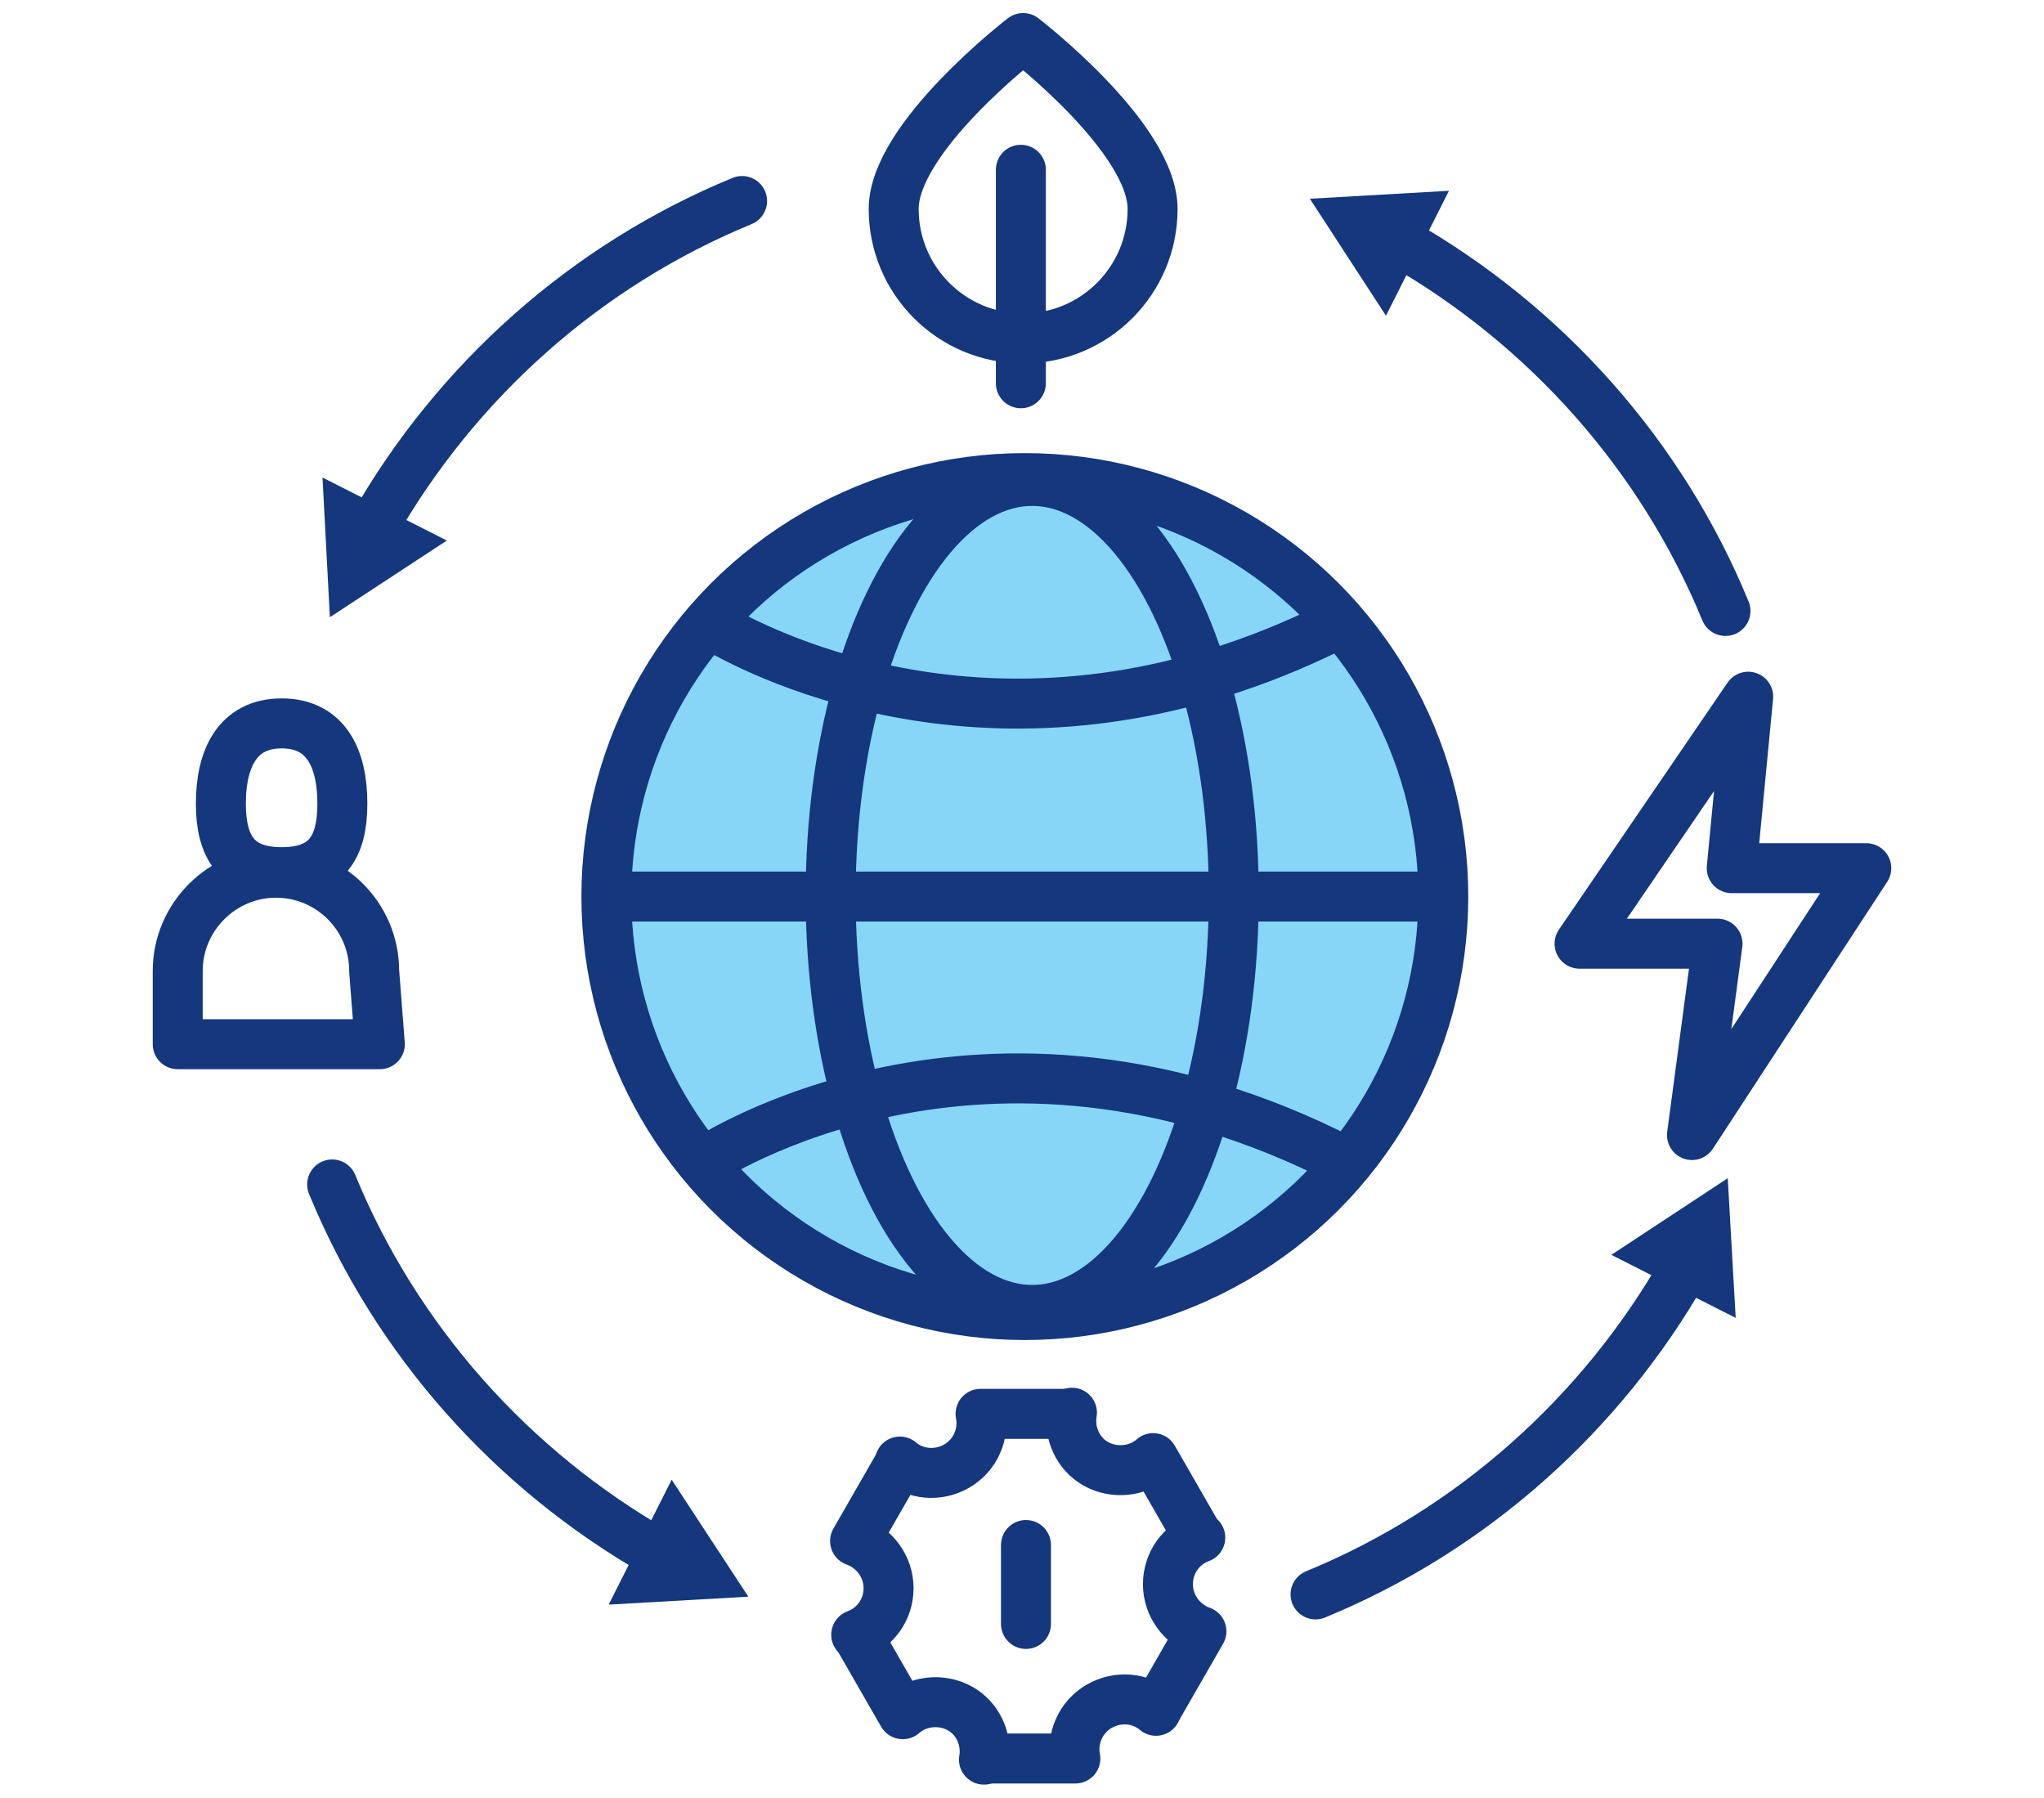 <?xml version="1.0" encoding="UTF-8"?>
<svg id="Layer_1" data-name="Layer 1" xmlns="http://www.w3.org/2000/svg" viewBox="0 0 36 31.67">
  <defs>
    <style>
      .cls-1 {
        fill: #14377d;
      }

      .cls-2 {
        fill: #87d6f8;
      }

      .cls-2, .cls-3 {
        stroke: #14377d;
        stroke-linecap: round;
        stroke-linejoin: round;
        stroke-width: .88px;
      }

      .cls-3 {
        fill: none;
      }
    </style>
  </defs>
  <circle class="cls-2" cx="18.05" cy="15.79" r="7.37"/>
  <ellipse class="cls-3" cx="18.18" cy="15.77" rx="3.55" ry="7.3"/>
  <line class="cls-3" x1="10.91" y1="15.79" x2="25.34" y2="15.79"/>
  <path class="cls-3" d="M12.7,11.1c1.11.62,5.39,2.6,10.76-.06"/>
  <path class="cls-3" d="M12.42,20.45s4.89-3.28,11.26,0"/>
  <g>
    <path class="cls-3" d="M6.58,9.27c1.46-2.56,3.74-4.6,6.49-5.73"/>
    <polygon class="cls-1" points="7.87 9.52 5.81 10.87 5.68 8.41 7.87 9.52"/>
  </g>
  <g>
    <path class="cls-3" d="M11.58,27.35c-2.56-1.46-4.6-3.74-5.73-6.49"/>
    <polygon class="cls-1" points="11.83 26.06 13.18 28.12 10.72 28.26 11.83 26.06"/>
  </g>
  <g>
    <path class="cls-3" d="M29.66,22.35c-1.46,2.56-3.74,4.6-6.49,5.73"/>
    <polygon class="cls-1" points="28.38 22.1 30.43 20.75 30.57 23.21 28.38 22.1"/>
  </g>
  <g>
    <path class="cls-3" d="M24.66,4.27c2.56,1.46,4.6,3.74,5.73,6.49"/>
    <polygon class="cls-1" points="24.41 5.56 23.07 3.5 25.52 3.36 24.41 5.56"/>
  </g>
  <path class="cls-3" d="M20.3,3.68c0,1.26-1.02,2.28-2.28,2.28s-2.28-1.02-2.28-2.28,2.28-3.01,2.28-3.01c0,0,2.28,1.75,2.28,3.01Z"/>
  <line class="cls-3" x1="17.98" y1="2.99" x2="17.98" y2="6.75"/>
  <polygon class="cls-3" points="30.79 12.27 27.82 16.62 30.25 16.62 29.8 19.99 32.87 15.29 30.5 15.29 30.79 12.27"/>
  <path class="cls-3" d="M6.59,17.1c0-.96-.78-1.73-1.73-1.73s-1.73.78-1.73,1.73v1.29h3.56l-.1-1.29Z"/>
  <path class="cls-3" d="M6.03,14.15c0,.78-.28,1.21-1.07,1.21s-1.07-.44-1.07-1.21.28-1.41,1.07-1.41,1.07.63,1.07,1.41Z"/>
  <g>
    <line class="cls-3" x1="18.07" y1="27.21" x2="18.07" y2="28.6"/>
    <path class="cls-3" d="M15.85,25.74c.27.23.67.27,1,.08s.49-.57.42-.92h1.55"/>
    <path class="cls-3" d="M15.08,28.79c.33-.12.57-.44.57-.82s-.25-.71-.59-.83l.77-1.34"/>
    <path class="cls-3" d="M17.33,30.99c.06-.35-.1-.72-.42-.9s-.74-.14-1.01.1l-.77-1.34"/>
    <path class="cls-3" d="M20.36,30.13c-.27-.23-.67-.27-1-.08s-.49.57-.42.92h-1.55"/>
    <path class="cls-3" d="M21.14,27.08c-.33.12-.57.44-.57.82,0,.38.25.71.59.83l-.77,1.34"/>
    <path class="cls-3" d="M18.88,24.88c-.06.35.1.72.42.9s.74.14,1.01-.1l.77,1.34"/>
  </g>
</svg>